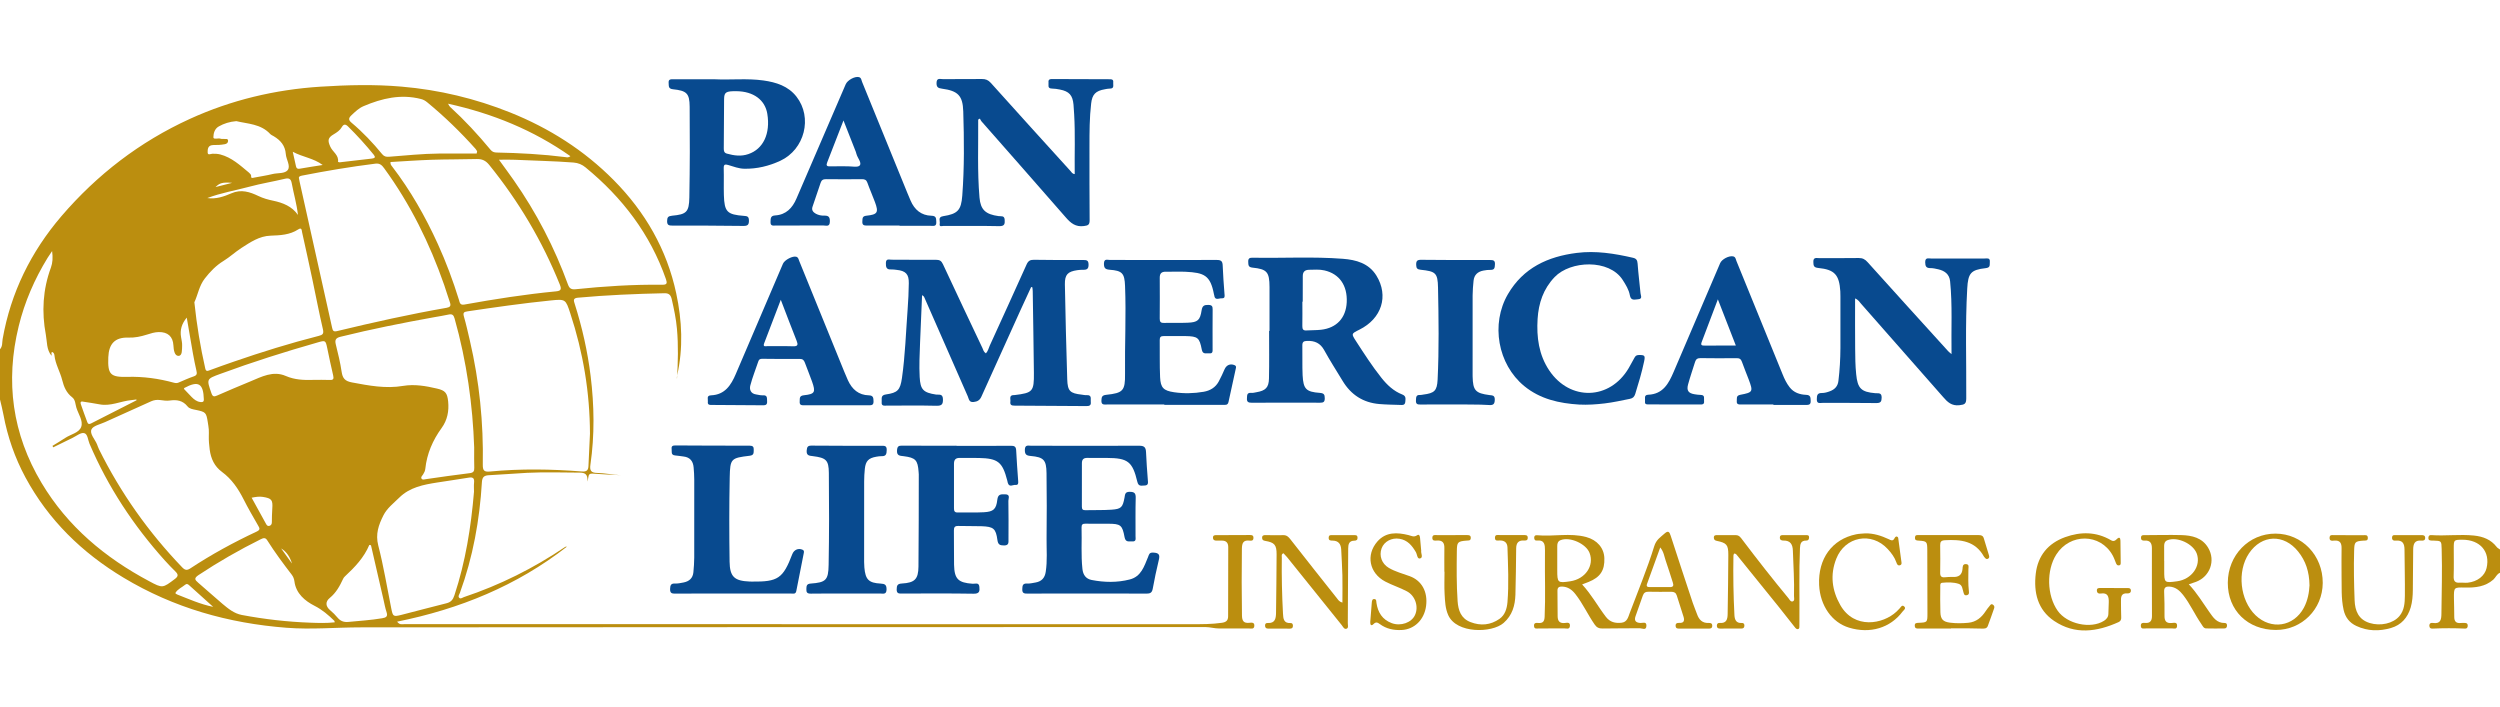 <?xml version="1.0" encoding="utf-8"?>
<!-- Generator: Adobe Illustrator 16.0.0, SVG Export Plug-In . SVG Version: 6.00 Build 0)  -->
<!DOCTYPE svg PUBLIC "-//W3C//DTD SVG 1.1//EN" "http://www.w3.org/Graphics/SVG/1.1/DTD/svg11.dtd">
<svg version="1.1" id="Layer_1" xmlns="http://www.w3.org/2000/svg" xmlns:xlink="http://www.w3.org/1999/xlink" x="0px" y="0px"
	 width="159.031px" height="45px" viewBox="22.109 0 159.031 45" enable-background="new 22.109 0 159.031 45" xml:space="preserve"
	>
<g id="mSLnyD_1_">
	<g>
		<path fill="#BB8E0F" d="M22.109,22.217c0.173-0.189,0.129-0.432,0.168-0.654c0.519-2.954,1.803-5.55,3.742-7.815
			c2.27-2.644,4.983-4.729,8.158-6.18c2.637-1.205,5.419-1.867,8.314-2.054c1.72-0.109,3.438-0.154,5.159-0.004
			c2.391,0.204,4.694,0.756,6.917,1.646c2.479,0.995,4.696,2.4,6.58,4.301c2.002,2.022,3.381,4.407,3.978,7.202
			c0.371,1.737,0.454,3.488,0.055,5.24c-0.017,0.067-0.017,0.142-0.007,0.213c0.065-1.068,0.094-2.133-0.002-3.198
			c-0.056-0.633-0.188-1.253-0.329-1.872c-0.059-0.265-0.172-0.396-0.468-0.389c-1.839,0.039-3.675,0.118-5.505,0.284
			c-0.328,0.029-0.265,0.192-0.201,0.393c0.474,1.497,0.819,3.019,1.011,4.58c0.232,1.884,0.261,3.769-0.013,5.65
			c-0.056,0.381,0.05,0.516,0.42,0.523c0.508,0.012,1.01,0.12,1.517,0.146c-0.601-0.032-1.202-0.058-1.802-0.102
			c-0.323-0.025-0.233,0.234-0.323,0.506c0.03-0.469-0.15-0.566-0.499-0.569c-1.115-0.006-2.227-0.041-3.339,0.013
			c-0.812,0.044-1.622,0.111-2.435,0.152c-0.292,0.015-0.421,0.114-0.441,0.436c-0.144,2.415-0.569,4.775-1.403,7.056
			c-0.039,0.101-0.14,0.226-0.028,0.318c0.088,0.072,0.19-0.025,0.286-0.057c2.294-0.766,4.438-1.838,6.439-3.191
			c0.028-0.019,0.066-0.025,0.111-0.015c-3.187,2.485-6.827,3.967-10.799,4.768c0.161,0.223,0.328,0.158,0.468,0.158
			c16.69,0.004,33.382,0.004,50.069,0.004c0.646,0,1.289,0.003,1.932-0.09c0.265-0.04,0.393-0.141,0.393-0.417
			c-0.001-1.463,0.003-2.927,0.008-4.39c0.002-0.293-0.139-0.427-0.426-0.421c-0.09,0.001-0.181-0.004-0.271,0.001
			c-0.143,0.007-0.274-0.013-0.274-0.191c0-0.17,0.134-0.156,0.252-0.157c0.699-0.002,1.397-0.005,2.096-0.008
			c0.124,0,0.232,0.012,0.226,0.186c-0.003,0.172-0.11,0.187-0.235,0.171c-0.402-0.052-0.495,0.141-0.5,0.516
			c-0.018,1.412-0.018,2.82,0.005,4.232c0.005,0.345,0.093,0.514,0.46,0.48c0.139-0.014,0.35-0.052,0.326,0.205
			c-0.021,0.216-0.196,0.155-0.333,0.155c-0.634,0-1.268-0.004-1.9,0c-0.297,0.003-0.58-0.09-0.882-0.09
			c-17.905,0.006-35.813,0-53.721,0.019c-1.577,0-3.153,0.149-4.733,0.025c-3.692-0.285-7.169-1.265-10.36-3.184
			c-2.638-1.584-4.773-3.658-6.244-6.382c-0.673-1.249-1.136-2.578-1.396-3.975c-0.06-0.333-0.148-0.66-0.225-0.992
			C22.109,24.339,22.109,23.279,22.109,22.217z M41.065,13.676l0.011,0.005l-0.014-0.009c-0.074-0.685-0.271-1.343-0.395-2.015
			c-0.051-0.279-0.169-0.351-0.447-0.282c-0.74,0.178-1.496,0.3-2.232,0.498c-0.897,0.242-1.819,0.393-2.692,0.726
			c0.549,0.083,1.061-0.097,1.54-0.305c0.623-0.269,1.175-0.082,1.706,0.172c0.311,0.149,0.616,0.234,0.945,0.302
			C40.104,12.898,40.684,13.124,41.065,13.676z M59.638,27.59c-0.007-2.622-0.433-5.174-1.253-7.662
			c-0.294-0.897-0.302-0.91-1.244-0.815c-1.775,0.179-3.54,0.432-5.305,0.695c-0.223,0.032-0.283,0.091-0.218,0.321
			c0.146,0.506,0.26,1.025,0.381,1.541c0.605,2.598,0.871,5.229,0.821,7.891c-0.006,0.389,0.104,0.466,0.457,0.434
			c1.95-0.187,3.902-0.155,5.851-0.003c0.304,0.023,0.403-0.08,0.414-0.348C59.574,28.958,59.606,28.274,59.638,27.59z
			 M41.127,11.345c0.019,0.103,0.027,0.154,0.039,0.205c0.692,3.104,1.384,6.207,2.072,9.31c0.041,0.181,0.09,0.255,0.31,0.202
			c2.312-0.557,4.631-1.075,6.974-1.483c0.225-0.041,0.283-0.127,0.208-0.343c-0.131-0.366-0.237-0.739-0.364-1.104
			c-0.924-2.652-2.156-5.146-3.814-7.421c-0.146-0.201-0.279-0.337-0.564-0.301c-1.564,0.196-3.119,0.456-4.665,0.76
			C41.185,11.196,41.1,11.241,41.127,11.345z M35.392,27.749c0-0.143,0.009-0.286-0.001-0.425c-0.013-0.156-0.04-0.31-0.063-0.462
			c-0.098-0.623-0.128-0.656-0.76-0.788c-0.192-0.039-0.407-0.068-0.528-0.221c-0.304-0.38-0.684-0.438-1.132-0.375
			c-0.2,0.031-0.412-0.005-0.617-0.031c-0.2-0.026-0.387,0-0.568,0.081c-0.978,0.441-1.957,0.88-2.934,1.324
			c-0.303,0.14-0.751,0.228-0.86,0.463c-0.126,0.277,0.213,0.621,0.348,0.938c0.045,0.107,0.077,0.218,0.128,0.322
			c1.378,2.779,3.148,5.28,5.296,7.517c0.176,0.183,0.306,0.205,0.523,0.06c1.34-0.883,2.747-1.651,4.201-2.331
			c0.26-0.12,0.207-0.215,0.1-0.397c-0.315-0.548-0.635-1.096-0.919-1.66c-0.343-0.677-0.756-1.289-1.379-1.747
			c-0.475-0.35-0.702-0.839-0.778-1.418C35.412,28.314,35.385,28.034,35.392,27.749z M25.424,15.971
			c-0.133,0.198-0.215,0.313-0.288,0.432c-0.831,1.355-1.457,2.795-1.836,4.341c-0.864,3.524-0.408,6.862,1.455,9.979
			c1.65,2.764,4.033,4.75,6.845,6.249c0.859,0.462,0.857,0.44,1.638-0.145c0.233-0.175,0.207-0.296,0.029-0.473
			c-0.231-0.227-0.454-0.459-0.671-0.699c-1.995-2.22-3.619-4.677-4.792-7.426c-0.103-0.241-0.114-0.63-0.346-0.678
			c-0.213-0.047-0.487,0.184-0.73,0.301c-0.412,0.198-0.822,0.402-1.232,0.604c-0.016-0.031-0.033-0.062-0.05-0.093
			c0.271-0.167,0.545-0.327,0.811-0.504c0.349-0.233,0.882-0.324,1.018-0.705c0.136-0.383-0.182-0.811-0.307-1.217
			c-0.072-0.227-0.057-0.503-0.272-0.668c-0.362-0.276-0.525-0.667-0.629-1.085c-0.133-0.539-0.439-1.023-0.496-1.587
			c-0.008-0.078-0.045-0.175-0.146-0.207c-0.105,0.062,0.005,0.166-0.044,0.234c-0.32-0.391-0.271-0.873-0.356-1.33
			c-0.274-1.457-0.191-2.878,0.323-4.275C25.457,16.717,25.479,16.396,25.424,15.971z M46.95,10.307
			c-0.016,0.146,0.046,0.211,0.102,0.282c1.17,1.525,2.114,3.186,2.909,4.932c0.526,1.155,0.967,2.34,1.342,3.551
			c0.052,0.166,0.059,0.352,0.343,0.302c1.934-0.348,3.875-0.653,5.83-0.84c0.308-0.029,0.37-0.122,0.246-0.429
			c-1.113-2.767-2.618-5.298-4.494-7.617c-0.221-0.273-0.451-0.38-0.789-0.372c-0.957,0.026-1.914,0.016-2.871,0.048
			C48.692,10.193,47.817,10.258,46.95,10.307z M34.473,19.227c0.154,1.468,0.383,2.844,0.692,4.208
			c0.044,0.194,0.128,0.176,0.275,0.12c0.507-0.188,1.019-0.371,1.532-0.547c1.782-0.616,3.583-1.175,5.411-1.641
			c0.24-0.062,0.336-0.124,0.269-0.416c-0.247-1.056-0.449-2.123-0.674-3.185c-0.211-0.998-0.431-1.995-0.652-2.99
			c-0.026-0.115-0.011-0.338-0.247-0.182c-0.536,0.35-1.15,0.376-1.755,0.397c-0.722,0.023-1.294,0.422-1.85,0.777
			c-0.389,0.249-0.743,0.583-1.151,0.833c-0.469,0.286-0.846,0.678-1.18,1.107C34.774,18.175,34.692,18.77,34.473,19.227z
			 M53.849,10.161c0.35,0.484,0.651,0.89,0.939,1.301c1.445,2.065,2.595,4.286,3.457,6.652c0.087,0.236,0.216,0.31,0.463,0.286
			c1.839-0.191,3.683-0.308,5.535-0.287c0.288,0.003,0.319-0.093,0.231-0.348c-1.003-2.878-2.778-5.195-5.114-7.114
			c-0.224-0.185-0.463-0.286-0.766-0.312c-1.238-0.097-2.48-0.113-3.719-0.175C54.559,10.147,54.24,10.161,53.849,10.161z
			 M52.273,28.464c-0.09-2.674-0.473-5.469-1.248-8.208c-0.064-0.227-0.157-0.296-0.38-0.247c-0.304,0.068-0.61,0.114-0.916,0.169
			c-1.997,0.361-3.987,0.755-5.958,1.244c-0.29,0.071-0.375,0.187-0.303,0.48c0.142,0.576,0.286,1.155,0.372,1.744
			c0.061,0.414,0.208,0.597,0.652,0.68c1.083,0.203,2.149,0.41,3.263,0.221c0.72-0.121,1.444,0.004,2.152,0.171
			c0.529,0.123,0.654,0.281,0.71,0.82c0.06,0.614-0.049,1.182-0.415,1.688c-0.565,0.777-0.937,1.633-1.039,2.596
			c-0.015,0.135-0.068,0.244-0.139,0.355c-0.054,0.083-0.166,0.172-0.098,0.272c0.064,0.097,0.189,0.043,0.29,0.029
			c0.923-0.13,1.843-0.27,2.766-0.379c0.239-0.029,0.303-0.118,0.296-0.341C52.264,29.383,52.273,29.007,52.273,28.464z
			 M52.261,31.283c0-0.194-0.016-0.39,0.004-0.58c0.03-0.281-0.066-0.367-0.347-0.318c-0.664,0.114-1.33,0.2-1.994,0.308
			c-0.881,0.141-1.745,0.297-2.427,0.972c-0.359,0.354-0.768,0.662-0.999,1.12c-0.302,0.601-0.515,1.186-0.327,1.913
			c0.339,1.313,0.557,2.657,0.824,3.99c0.106,0.533,0.123,0.557,0.661,0.422c0.953-0.238,1.9-0.502,2.854-0.735
			c0.29-0.071,0.416-0.233,0.506-0.508C51.724,35.725,52.073,33.523,52.261,31.283z M43.404,39.588
			c-0.018-0.069-0.017-0.086-0.024-0.093c-0.384-0.373-0.766-0.707-1.271-0.963c-0.587-0.3-1.174-0.771-1.271-1.553
			c-0.021-0.158-0.073-0.294-0.171-0.422c-0.542-0.707-1.076-1.421-1.551-2.176c-0.117-0.188-0.227-0.175-0.412-0.083
			c-1.369,0.68-2.688,1.437-3.961,2.28c-0.305,0.203-0.244,0.305-0.023,0.492c0.521,0.442,1.025,0.909,1.55,1.349
			c0.365,0.302,0.722,0.604,1.225,0.701c1.439,0.271,2.887,0.437,4.351,0.49C42.354,39.629,42.867,39.648,43.404,39.588z
			 M52.43,9.768c0.01-0.048,0.021-0.095,0.03-0.144c-0.034-0.051-0.062-0.111-0.102-0.155c-0.949-1.063-1.969-2.052-3.068-2.957
			c-0.121-0.101-0.248-0.176-0.404-0.214c-1.275-0.327-2.474-0.046-3.646,0.453c-0.307,0.13-0.534,0.355-0.77,0.576
			c-0.192,0.18-0.212,0.302,0.006,0.483c0.715,0.6,1.354,1.277,1.944,1.997c0.125,0.152,0.258,0.178,0.439,0.164
			c1.057-0.08,2.113-0.193,3.174-0.203C50.833,9.761,51.631,9.768,52.43,9.768z M33.989,20.204c-0.322,0.39-0.441,0.789-0.361,1.248
			c0.029,0.178,0.075,0.359,0.066,0.539c-0.012,0.243,0.025,0.646-0.233,0.648c-0.252,0.002-0.306-0.382-0.32-0.662
			c-0.028-0.57-0.36-0.864-0.936-0.853c-0.263,0.005-0.509,0.084-0.755,0.163c-0.383,0.12-0.758,0.203-1.173,0.189
			c-0.852-0.029-1.246,0.39-1.279,1.253c-0.041,1.085,0.125,1.275,1.221,1.244c1.005-0.027,1.984,0.106,2.951,0.372
			c0.104,0.028,0.196,0.036,0.3-0.009c0.32-0.137,0.638-0.283,0.968-0.395c0.205-0.07,0.208-0.179,0.168-0.352
			c-0.083-0.364-0.158-0.734-0.224-1.101C34.25,21.742,34.124,20.993,33.989,20.204z M41.911,24.167c0.49,0,0.826-0.015,1.162,0.003
			c0.24,0.014,0.282-0.065,0.23-0.287c-0.137-0.576-0.256-1.157-0.378-1.739c-0.105-0.497-0.112-0.504-0.609-0.361
			c-2.085,0.595-4.153,1.249-6.188,1.999c-0.893,0.327-0.886,0.323-0.569,1.233c0.074,0.215,0.16,0.237,0.36,0.146
			c0.697-0.308,1.399-0.601,2.103-0.893c0.727-0.302,1.459-0.702,2.263-0.353C40.868,24.17,41.458,24.177,41.911,24.167z
			 M37.143,7.706c-0.432,0.036-0.784,0.149-1.116,0.336c-0.275,0.155-0.339,0.453-0.344,0.689c-0.004,0.169,0.31,0.033,0.471,0.095
			c0.069,0.028,0.155,0,0.231,0.014c0.088,0.015,0.232-0.045,0.232,0.123c0.001,0.117-0.087,0.185-0.197,0.208
			c-0.125,0.023-0.253,0.04-0.38,0.048c-0.155,0.012-0.313-0.007-0.464,0.019c-0.255,0.046-0.261,0.289-0.258,0.458
			c0.004,0.205,0.195,0.087,0.306,0.084c0.168-0.004,0.327,0.003,0.496,0.045c0.729,0.192,1.26,0.689,1.815,1.147
			c0.066,0.054,0.153,0.143,0.149,0.211c-0.011,0.188,0.083,0.136,0.186,0.117c0.394-0.077,0.792-0.133,1.179-0.229
			c0.335-0.082,0.803-0.008,0.975-0.272s-0.112-0.658-0.135-1.001c-0.039-0.532-0.333-0.873-0.767-1.131
			c-0.078-0.046-0.167-0.082-0.227-0.145C38.697,7.874,37.861,7.882,37.143,7.706z M45.708,34.686
			c-0.036-0.011-0.069-0.017-0.105-0.024c-0.34,0.812-0.928,1.423-1.554,2.005c-0.047,0.042-0.087,0.098-0.114,0.155
			c-0.211,0.454-0.443,0.883-0.85,1.216c-0.285,0.232-0.277,0.527,0.032,0.785c0.169,0.141,0.325,0.299,0.465,0.467
			c0.182,0.217,0.395,0.299,0.68,0.273c0.72-0.069,1.441-0.114,2.156-0.234c0.254-0.042,0.376-0.111,0.279-0.397
			c-0.086-0.255-0.132-0.525-0.193-0.788C46.239,36.99,45.973,35.835,45.708,34.686z M50.609,6.596
			c0.073,0.117,0.091,0.169,0.128,0.201c0.926,0.845,1.776,1.763,2.575,2.729c0.113,0.138,0.23,0.173,0.396,0.177
			c1.46,0.029,2.917,0.107,4.365,0.291c0.09,0.012,0.194,0.05,0.318-0.061C56.035,8.279,53.457,7.225,50.609,6.596z M43.708,10.326
			c0.714-0.083,1.393-0.165,2.07-0.24C45.974,10.063,46,9.985,45.88,9.839c-0.512-0.629-1.056-1.229-1.637-1.8
			c-0.159-0.154-0.277-0.15-0.391,0.048c-0.119,0.208-0.31,0.334-0.513,0.455c-0.383,0.224-0.396,0.396-0.215,0.795
			c0.147,0.328,0.551,0.526,0.487,0.959C43.61,10.304,43.697,10.323,43.708,10.326z M30.794,25.463
			c-0.003-0.018-0.008-0.036-0.012-0.054c-0.102,0.015-0.203,0.035-0.306,0.042c-0.689,0.061-1.339,0.416-2.058,0.266
			c-0.315-0.065-0.637-0.102-0.955-0.156c-0.141-0.026-0.284-0.057-0.208,0.165c0.129,0.379,0.269,0.756,0.407,1.13
			c0.044,0.123,0.115,0.144,0.237,0.081C28.863,26.441,29.83,25.954,30.794,25.463z M38.116,31.66
			c0.314,0.571,0.615,1.122,0.918,1.669c0.044,0.079,0.101,0.157,0.212,0.123c0.114-0.035,0.156-0.116,0.157-0.234
			c0.003-0.28,0.005-0.565,0.026-0.849c0.042-0.571-0.034-0.67-0.608-0.761C38.604,31.576,38.392,31.604,38.116,31.66z
			 M35.67,38.604c-0.538-0.483-1.039-0.932-1.536-1.382c-0.075-0.066-0.148-0.104-0.239-0.031c-0.208,0.173-0.474,0.275-0.62,0.513
			c-0.032,0.051,0.064,0.099,0.122,0.12C34.127,38.108,34.843,38.435,35.67,38.604z M42.636,10.495
			c-0.586-0.438-1.255-0.493-1.904-0.841c0.084,0.383,0.141,0.659,0.207,0.931c0.027,0.114,0.088,0.173,0.226,0.148
			C41.631,10.651,42.102,10.579,42.636,10.495z M33.809,24.739c0.157,0.165,0.321,0.341,0.49,0.514
			c0.154,0.154,0.323,0.295,0.554,0.321c0.12,0.013,0.228,0.013,0.223-0.17c-0.029-1.019-0.351-1.207-1.244-0.723
			C33.823,24.688,33.821,24.705,33.809,24.739z M39.992,34.886c0.225,0.315,0.45,0.63,0.678,0.945c0.001,0.004,0.01,0,0.008,0
			C40.557,35.448,40.36,35.11,39.992,34.886z M36.878,11.631c-0.611-0.048-0.794,0.006-1.059,0.269
			C36.141,11.817,36.46,11.737,36.878,11.631z"/>
		<path fill="#BB8E0F" d="M181.14,36.435c-0.208,0.081-0.273,0.3-0.425,0.436c-0.517,0.453-1.146,0.518-1.782,0.505
			c-0.727-0.014-0.729-0.032-0.723,0.687c0.003,0.389,0.024,0.774,0.02,1.162c-0.005,0.297,0.112,0.437,0.416,0.405
			c0.091-0.011,0.182-0.005,0.273-0.003c0.13,0.003,0.179,0.076,0.168,0.202c-0.013,0.105-0.063,0.164-0.174,0.157
			c-0.688-0.031-1.373-0.031-2.058,0c-0.121,0.005-0.201-0.031-0.209-0.169c-0.007-0.158,0.092-0.212,0.223-0.19
			c0.491,0.073,0.542-0.204,0.545-0.6c0.015-1.37,0.056-2.74,0.015-4.111c-0.015-0.505-0.011-0.512-0.523-0.528
			c-0.078-0.003-0.157,0.007-0.229-0.015c-0.092-0.023-0.098-0.111-0.089-0.191c0.009-0.114,0.079-0.148,0.184-0.143
			c0.903,0.064,1.81-0.064,2.713,0.028c0.57,0.06,1.081,0.25,1.446,0.729c0.049,0.065,0.139,0.106,0.21,0.16
			C181.14,35.449,181.14,35.942,181.14,36.435z M178.747,34.333c-0.538,0.003-0.547,0.009-0.549,0.528
			c0,0.596,0.014,1.191-0.006,1.786c-0.011,0.295,0.07,0.444,0.386,0.419c0.166-0.014,0.339,0.018,0.504,0.001
			c0.62-0.064,1.088-0.432,1.205-0.932C180.529,35.094,179.878,34.332,178.747,34.333z"/>
		<path fill="#084A8F" d="M87.703,18.258c-0.235,0.508-0.473,1.018-0.703,1.527c-0.822,1.814-1.644,3.63-2.461,5.443
			c-0.101,0.228-0.253,0.319-0.498,0.345c-0.292,0.032-0.299-0.197-0.368-0.358c-0.924-2.094-1.841-4.189-2.761-6.286
			c-0.022-0.055-0.055-0.107-0.148-0.15c-0.043,1.013-0.091,2.022-0.128,3.034c-0.026,0.722-0.065,1.449-0.024,2.172
			c0.042,0.801,0.229,0.99,1.04,1.114c0.169,0.026,0.429-0.074,0.439,0.281c0.013,0.332-0.064,0.44-0.421,0.432
			c-1.047-0.027-2.096-0.009-3.146-0.01c-0.162,0-0.358,0.049-0.329-0.233c0.021-0.199-0.087-0.428,0.271-0.478
			c0.746-0.106,0.907-0.277,1.018-1.041c0.207-1.448,0.252-2.912,0.361-4.369c0.041-0.555,0.069-1.11,0.075-1.665
			c0.011-0.578-0.198-0.79-0.776-0.849c-0.116-0.012-0.233-0.034-0.348-0.027c-0.313,0.019-0.338-0.16-0.334-0.412
			c0.005-0.295,0.207-0.208,0.352-0.208c0.946,0,1.892,0.013,2.836,0.007c0.224-0.001,0.339,0.061,0.439,0.274
			c0.828,1.782,1.672,3.56,2.513,5.335c0.051,0.114,0.075,0.248,0.223,0.343c0.133-0.142,0.172-0.33,0.247-0.499
			c0.782-1.721,1.571-3.435,2.342-5.159c0.103-0.227,0.226-0.299,0.465-0.295c1.047,0.017,2.096,0.018,3.144,0.014
			c0.211-0.001,0.328,0.02,0.331,0.286c0.007,0.271-0.101,0.341-0.334,0.336c-0.13-0.003-0.26,0.007-0.386,0.025
			c-0.605,0.089-0.795,0.283-0.786,0.897c0.04,2.019,0.085,4.035,0.15,6.051c0.024,0.749,0.181,0.886,0.925,0.97
			c0.104,0.012,0.208,0.04,0.309,0.031c0.354-0.018,0.24,0.242,0.263,0.425c0.032,0.241-0.101,0.275-0.299,0.271
			c-1.514-0.013-3.028-0.021-4.543-0.028c-0.19,0-0.304-0.035-0.272-0.254c0.023-0.168-0.108-0.42,0.23-0.418
			c0.014,0,0.023,0.001,0.037,0c1.157-0.141,1.24-0.225,1.229-1.406c-0.017-1.733-0.049-3.467-0.074-5.202
			c-0.001-0.082-0.015-0.165-0.024-0.248C87.752,18.27,87.727,18.262,87.703,18.258z"/>
		<path fill="#084A8F" d="M102.866,21.052c0-0.932,0.003-1.864,0-2.795c-0.005-0.955-0.159-1.139-1.089-1.233
			c-0.274-0.029-0.254-0.179-0.265-0.367c-0.009-0.212,0.077-0.267,0.273-0.264c1.915,0.038,3.831-0.079,5.745,0.069
			c0.842,0.065,1.649,0.283,2.135,1.069c0.798,1.296,0.337,2.735-1.08,3.439c-0.524,0.259-0.524,0.259-0.209,0.743
			c0.513,0.792,1.022,1.585,1.612,2.325c0.359,0.451,0.775,0.843,1.317,1.054c0.26,0.103,0.212,0.268,0.199,0.463
			c-0.021,0.24-0.189,0.207-0.339,0.203c-0.439-0.015-0.879-0.019-1.317-0.057c-1.026-0.088-1.8-0.588-2.331-1.47
			c-0.394-0.653-0.809-1.293-1.176-1.962c-0.248-0.448-0.603-0.601-1.087-0.583c-0.208,0.009-0.303,0.056-0.3,0.285
			c0.014,0.632-0.013,1.268,0.017,1.902c0.047,0.877,0.221,1.055,1.096,1.119c0.263,0.02,0.314,0.108,0.313,0.348
			c0,0.232-0.088,0.279-0.298,0.277c-1.45-0.007-2.9-0.004-4.348,0.002c-0.207,0-0.321-0.044-0.304-0.277
			c0.014-0.182-0.02-0.374,0.269-0.349c0.111,0.011,0.23-0.024,0.343-0.044c0.571-0.098,0.778-0.297,0.789-0.868
			c0.023-1.009,0.008-2.019,0.008-3.028C102.849,21.052,102.856,21.052,102.866,21.052z M104.979,19.191c-0.007,0-0.013,0-0.023,0
			c0,0.518,0.008,1.036-0.002,1.552c-0.003,0.196,0.052,0.292,0.262,0.277c0.31-0.021,0.621-0.008,0.93-0.044
			c0.993-0.112,1.583-0.756,1.632-1.75c0.049-1.067-0.467-1.809-1.42-2.025c-0.318-0.075-0.644-0.043-0.965-0.04
			c-0.272,0.002-0.411,0.125-0.411,0.4C104.979,18.103,104.979,18.648,104.979,19.191z"/>
		<path fill="#084A8F" d="M146.25,22.527c-0.026-1.611,0.062-3.121-0.09-4.631c-0.046-0.458-0.345-0.671-0.757-0.766
			c-0.161-0.036-0.332-0.077-0.496-0.075c-0.271,0.002-0.328-0.117-0.332-0.373c-0.001-0.322,0.208-0.235,0.367-0.238
			c1.14-0.002,2.277,0,3.417,0c0.155,0.003,0.355-0.064,0.327,0.228c-0.017,0.185,0.051,0.352-0.266,0.386
			c-0.95,0.108-1.116,0.322-1.171,1.297c-0.133,2.328-0.048,4.658-0.062,6.987c-0.003,0.352-0.105,0.396-0.431,0.434
			c-0.494,0.057-0.76-0.195-1.035-0.515c-1.74-1.981-3.481-3.962-5.227-5.941c-0.098-0.112-0.173-0.253-0.378-0.336
			c0,1.084-0.008,2.14,0.004,3.194c0.004,0.544,0.009,1.087,0.065,1.629c0.089,0.898,0.312,1.13,1.224,1.206
			c0.176,0.015,0.399-0.055,0.396,0.273c-0.003,0.26-0.059,0.356-0.344,0.354c-1.138-0.018-2.278-0.007-3.418-0.011
			c-0.167,0-0.371,0.077-0.363-0.238c0.006-0.236,0.021-0.392,0.32-0.391c0.176,0.003,0.357-0.052,0.522-0.115
			c0.296-0.113,0.491-0.31,0.532-0.65c0.085-0.695,0.124-1.391,0.128-2.091c0.006-1.099,0-2.2,0-3.3c0-0.104,0-0.208-0.007-0.311
			c-0.066-1.049-0.36-1.384-1.401-1.487c-0.297-0.028-0.309-0.151-0.314-0.384c-0.01-0.313,0.198-0.242,0.366-0.242
			c0.839-0.003,1.681,0.007,2.523-0.007c0.245-0.003,0.4,0.082,0.561,0.263c1.702,1.894,3.414,3.778,5.126,5.664
			C146.079,22.386,146.127,22.422,146.25,22.527z"/>
		<path fill="#084A8F" d="M84.334,7.605c0.013,1.655-0.059,3.309,0.083,4.961c0.068,0.779,0.383,1.069,1.221,1.182
			c0.149,0.02,0.362-0.048,0.38,0.221c0.016,0.256,0.013,0.426-0.351,0.417c-1.178-0.027-2.357-0.008-3.536-0.015
			c-0.094,0-0.292,0.091-0.243-0.148c0.034-0.17-0.142-0.416,0.221-0.472c0.923-0.144,1.144-0.379,1.213-1.309
			c0.134-1.781,0.117-3.569,0.062-5.353c-0.03-1.008-0.338-1.311-1.353-1.448c-0.241-0.032-0.353-0.088-0.347-0.366
			c0.007-0.345,0.232-0.238,0.399-0.242c0.828-0.007,1.655,0.005,2.484-0.007c0.24-0.003,0.399,0.061,0.568,0.245
			c1.683,1.878,3.379,3.744,5.073,5.611c0.065,0.072,0.107,0.179,0.266,0.192c-0.017-1.27,0.039-2.532-0.035-3.793
			c-0.013-0.207-0.023-0.414-0.042-0.623c-0.054-0.601-0.273-0.847-0.869-0.963c-0.164-0.032-0.333-0.06-0.5-0.061
			c-0.314-0.004-0.2-0.232-0.221-0.39c-0.027-0.214,0.113-0.216,0.268-0.216c1.192,0.007,2.382,0.011,3.574,0.012
			c0.151,0,0.302-0.01,0.274,0.208c-0.019,0.155,0.093,0.393-0.222,0.388c-0.103,0-0.208,0.023-0.309,0.042
			c-0.588,0.101-0.809,0.325-0.874,0.913c-0.104,0.902-0.106,1.808-0.106,2.713c0.003,1.568-0.007,3.133,0.01,4.701
			c0,0.292-0.088,0.341-0.367,0.375c-0.523,0.067-0.83-0.183-1.143-0.543c-1.784-2.048-3.582-4.084-5.375-6.125
			c-0.043-0.047-0.062-0.112-0.094-0.169C84.408,7.562,84.369,7.583,84.334,7.605z"/>
		<path fill="#084A8F" d="M67.538,5.042c1.065,0.052,2.104-0.069,3.136,0.077c0.808,0.115,1.575,0.352,2.103,1.032
			c1.033,1.328,0.519,3.354-1.031,4.077c-0.724,0.335-1.484,0.52-2.291,0.506c-0.361-0.007-0.68-0.138-1.013-0.235
			c-0.201-0.059-0.303-0.056-0.295,0.204c0.017,0.571-0.007,1.14,0.01,1.711c0.033,1.065,0.204,1.237,1.281,1.319
			c0.187,0.015,0.304,0.025,0.312,0.272c0.008,0.291-0.071,0.372-0.366,0.367c-1.501-0.021-3.002-0.022-4.502-0.022
			c-0.209,0-0.339-0.017-0.336-0.284c0.003-0.244,0.062-0.319,0.319-0.345c0.909-0.082,1.078-0.231,1.095-1.156
			c0.035-1.928,0.038-3.857,0.02-5.784c-0.007-0.844-0.192-1.013-1.063-1.103c-0.304-0.031-0.258-0.208-0.274-0.399
			c-0.02-0.236,0.116-0.239,0.289-0.237C65.81,5.044,66.69,5.042,67.538,5.042z M68.961,5.801c-0.672-0.007-0.785,0.06-0.791,0.506
			c-0.011,1.047-0.011,2.092-0.02,3.139c0,0.156,0.021,0.276,0.195,0.325c0.453,0.127,0.904,0.192,1.366,0.032
			c0.95-0.321,1.414-1.298,1.209-2.56C70.777,6.356,70.041,5.813,68.961,5.801z"/>
		<path fill="#084A8F" d="M91.236,37.757c-1.256,0-2.511-0.006-3.765,0.004c-0.214,0.002-0.342-0.021-0.332-0.284
			c0.007-0.228,0.027-0.373,0.31-0.357c0.177,0.011,0.359-0.036,0.538-0.066c0.376-0.066,0.584-0.288,0.642-0.671
			c0.112-0.709,0.048-1.421,0.055-2.133c0.017-1.383,0.014-2.769-0.003-4.151c-0.012-0.846-0.177-1.019-1.016-1.094
			c-0.287-0.024-0.367-0.115-0.363-0.396c0.005-0.337,0.224-0.254,0.399-0.254c2.29,0,4.58,0.011,6.872,0
			c0.321-0.003,0.426,0.099,0.438,0.412c0.02,0.587,0.073,1.176,0.114,1.764c0.011,0.164,0.057,0.351-0.212,0.354
			c-0.197,0-0.38,0.083-0.456-0.239c-0.306-1.288-0.607-1.509-1.93-1.515c-0.414-0.003-0.83,0.005-1.242-0.003
			c-0.244-0.004-0.356,0.092-0.354,0.344c0.003,0.918,0.003,1.837-0.002,2.756c0,0.157,0.048,0.233,0.22,0.227
			c0.555-0.016,1.114,0.007,1.668-0.032c0.621-0.044,0.709-0.151,0.825-0.766c0.036-0.188,0.022-0.372,0.323-0.371
			c0.301,0.002,0.397,0.079,0.389,0.388c-0.023,0.815-0.007,1.631-0.011,2.446c0,0.143,0.057,0.338-0.204,0.321
			c-0.201-0.014-0.428,0.082-0.493-0.266c-0.144-0.785-0.253-0.856-1.051-0.859c-0.479-0.002-0.958,0.006-1.438-0.003
			c-0.181-0.004-0.253,0.056-0.247,0.242c0.026,0.879-0.042,1.759,0.055,2.639c0.039,0.373,0.221,0.628,0.584,0.7
			c0.808,0.157,1.621,0.174,2.422-0.031c0.734-0.184,0.922-0.84,1.171-1.436c0.061-0.146,0.066-0.287,0.325-0.275
			c0.389,0.016,0.435,0.155,0.352,0.49c-0.147,0.602-0.271,1.21-0.384,1.82c-0.046,0.241-0.163,0.303-0.397,0.3
			C93.77,37.753,92.504,37.757,91.236,37.757z"/>
		<path fill="#084A8F" d="M96.175,25.731c-1.218,0-2.435,0-3.65,0c-0.18,0-0.366,0.044-0.352-0.257
			c0.01-0.225,0.039-0.33,0.309-0.359c1.072-0.113,1.206-0.262,1.193-1.333c-0.022-1.864,0.076-3.727,0.001-5.591
			c-0.03-0.81-0.18-0.973-0.981-1.032c-0.289-0.023-0.364-0.117-0.361-0.399c0.007-0.325,0.225-0.224,0.376-0.224
			c2.265-0.002,4.529,0.01,6.795,0c0.292-0.002,0.375,0.087,0.383,0.367c0.02,0.595,0.071,1.187,0.113,1.781
			c0.012,0.146,0.049,0.306-0.174,0.292c-0.176-0.012-0.438,0.167-0.478-0.191c-0.001-0.025-0.014-0.051-0.019-0.075
			c-0.228-1.195-0.618-1.365-1.805-1.422c-0.413-0.021-0.829,0.008-1.241-0.003c-0.281-0.008-0.403,0.099-0.401,0.383
			c0.006,0.866,0.006,1.735-0.001,2.601c-0.001,0.195,0.052,0.277,0.261,0.272c0.505-0.014,1.011,0.012,1.515-0.012
			c0.639-0.025,0.792-0.152,0.889-0.792c0.046-0.286,0.162-0.347,0.429-0.341c0.23,0.007,0.276,0.088,0.272,0.296
			c-0.009,0.829-0.003,1.658-0.003,2.486c0,0.159,0.026,0.329-0.22,0.298c-0.182-0.022-0.403,0.096-0.468-0.238
			c-0.146-0.763-0.259-0.843-1.026-0.859c-0.466-0.01-0.931,0.004-1.399,0c-0.18-0.003-0.252,0.062-0.25,0.246
			c0.01,0.789-0.012,1.583,0.023,2.368c0.029,0.675,0.222,0.859,0.882,0.957c0.634,0.094,1.266,0.08,1.894-0.029
			c0.415-0.073,0.753-0.277,0.957-0.658c0.135-0.25,0.254-0.507,0.367-0.769c0.12-0.274,0.361-0.377,0.632-0.268
			c0.121,0.047,0.106,0.129,0.085,0.217c-0.156,0.707-0.315,1.413-0.464,2.123c-0.046,0.226-0.208,0.188-0.359,0.188
			c-1.242,0.002-2.484,0.002-3.725,0.002C96.175,25.749,96.175,25.738,96.175,25.731z"/>
		<path fill="#084A8F" d="M82.95,28.363c1.154,0,2.306,0.004,3.457-0.006c0.219-0.002,0.33,0.04,0.343,0.287
			c0.03,0.646,0.082,1.289,0.127,1.937c0.01,0.136,0.026,0.283-0.17,0.266c-0.168-0.017-0.397,0.175-0.489-0.13
			c-0.015-0.049-0.022-0.102-0.036-0.153c-0.304-1.176-0.588-1.405-1.808-1.431c-0.4-0.009-0.802,0.006-1.204-0.003
			c-0.264-0.006-0.376,0.107-0.376,0.37c0.004,0.944,0.003,1.89,0,2.835c0,0.165,0.032,0.269,0.234,0.266
			c0.556-0.012,1.117,0.016,1.668-0.016c0.603-0.033,0.786-0.187,0.854-0.793c0.042-0.365,0.227-0.352,0.49-0.348
			c0.361,0.001,0.212,0.264,0.214,0.414c0.016,0.815,0.009,1.633,0.007,2.447c-0.002,0.188,0.039,0.394-0.277,0.392
			c-0.257-0.001-0.384-0.038-0.427-0.342c-0.097-0.735-0.25-0.854-1.009-0.881c-0.491-0.017-0.983-0.001-1.476-0.017
			c-0.222-0.006-0.286,0.075-0.283,0.292c0.013,0.725-0.005,1.45,0.01,2.173c0.02,0.915,0.265,1.147,1.188,1.212
			c0.148,0.011,0.393-0.109,0.422,0.192c0.029,0.276,0.01,0.448-0.367,0.441c-1.515-0.025-3.029-0.014-4.545-0.011
			c-0.189,0-0.353,0.022-0.348-0.266c0.003-0.254,0.053-0.358,0.338-0.373c0.807-0.047,1.04-0.272,1.048-1.076
			c0.02-1.954,0.016-3.91,0.02-5.864c0-0.053-0.007-0.104-0.011-0.156c-0.054-0.756-0.192-0.904-0.947-1.002
			c-0.23-0.029-0.456-0.014-0.426-0.38c0.02-0.251,0.102-0.293,0.324-0.292c1.155,0.01,2.305,0.004,3.457,0.004
			C82.95,28.355,82.95,28.358,82.95,28.363z"/>
		<path fill="#084A8F" d="M79.33,14.345c-0.687,0-1.372-0.002-2.059,0.003c-0.192,0.002-0.324-0.016-0.306-0.266
			c0.014-0.188-0.015-0.333,0.263-0.361c0.708-0.073,0.783-0.207,0.539-0.866c-0.15-0.413-0.335-0.815-0.48-1.229
			c-0.064-0.183-0.166-0.229-0.343-0.228c-0.763,0.007-1.527,0.009-2.292-0.001c-0.185-0.001-0.285,0.058-0.342,0.234
			c-0.168,0.511-0.348,1.02-0.518,1.529c-0.07,0.214,0.048,0.343,0.22,0.439c0.163,0.087,0.347,0.123,0.524,0.117
			c0.291-0.01,0.371,0.1,0.362,0.387c-0.007,0.346-0.237,0.24-0.404,0.24c-1.01,0.006-2.02,0.003-3.03,0.003
			c-0.159,0-0.353,0.056-0.34-0.228c0.009-0.217-0.009-0.398,0.302-0.415c0.686-0.043,1.09-0.471,1.346-1.068
			c1.044-2.425,2.088-4.848,3.133-7.271c0.115-0.269,0.584-0.524,0.843-0.459c0.154,0.039,0.155,0.195,0.202,0.308
			c0.963,2.359,1.923,4.72,2.886,7.079c0.061,0.157,0.129,0.311,0.196,0.465c0.251,0.585,0.68,0.951,1.329,0.966
			c0.318,0.008,0.294,0.176,0.308,0.395c0.017,0.309-0.185,0.247-0.358,0.247c-0.66,0-1.319,0-1.979,0
			C79.33,14.358,79.33,14.351,79.33,14.345z M75.765,7.662c-0.365,0.941-0.698,1.805-1.036,2.667
			c-0.07,0.179-0.044,0.259,0.167,0.253c0.375-0.01,0.749,0,1.122-0.003c0.269-0.003,0.66,0.086,0.778-0.051
			c0.15-0.176-0.138-0.474-0.204-0.728c-0.013-0.05-0.025-0.101-0.045-0.149C76.296,9.01,76.045,8.369,75.765,7.662z"/>
		<path fill="#084A8F" d="M75.333,25.779c-0.686,0-1.372-0.001-2.057,0.002c-0.168,0-0.314,0.004-0.297-0.233
			c0.015-0.188-0.046-0.371,0.264-0.404c0.707-0.077,0.763-0.188,0.521-0.876c-0.142-0.401-0.308-0.796-0.454-1.196
			c-0.06-0.162-0.14-0.244-0.334-0.241c-0.79,0.01-1.579,0.001-2.367-0.007c-0.133-0.001-0.216,0.022-0.261,0.163
			c-0.169,0.512-0.375,1.011-0.51,1.533c-0.067,0.258,0.025,0.523,0.368,0.571c0.142,0.02,0.284,0.066,0.421,0.056
			c0.316-0.023,0.265,0.182,0.279,0.377c0.019,0.252-0.121,0.261-0.31,0.257c-1.061-0.01-2.122-0.016-3.181-0.021
			c-0.147-0.001-0.309,0.014-0.277-0.208c0.021-0.153-0.109-0.392,0.204-0.404c0.881-0.036,1.271-0.648,1.572-1.354
			c1.004-2.337,2.001-4.678,3.002-7.019c0.104-0.243,0.626-0.514,0.853-0.44c0.13,0.044,0.144,0.178,0.186,0.28
			c0.957,2.346,1.909,4.692,2.863,7.039c0.073,0.18,0.147,0.357,0.229,0.536c0.262,0.573,0.677,0.944,1.336,0.959
			c0.283,0.008,0.286,0.166,0.293,0.38c0.009,0.261-0.142,0.252-0.322,0.252C76.678,25.776,76.006,25.778,75.333,25.779z
			 M71.777,19.07c-0.369,0.965-0.712,1.866-1.058,2.767c-0.097,0.253,0.104,0.182,0.205,0.182c0.542,0.008,1.085-0.01,1.627,0.009
			c0.32,0.012,0.333-0.102,0.231-0.356C72.449,20.833,72.129,19.987,71.777,19.07z"/>
		<path fill="#084A8F" d="M134.922,25.73c-0.685,0-1.373-0.004-2.061,0c-0.15,0.001-0.291,0.001-0.271-0.217
			c0.017-0.167-0.059-0.343,0.224-0.399c0.809-0.153,0.824-0.2,0.534-0.975c-0.14-0.377-0.3-0.744-0.431-1.124
			c-0.062-0.18-0.162-0.234-0.341-0.231c-0.764,0.008-1.529,0.01-2.293-0.003c-0.187-0.003-0.291,0.064-0.344,0.234
			c-0.15,0.48-0.315,0.953-0.448,1.441c-0.105,0.388,0.021,0.559,0.409,0.623c0.129,0.02,0.257,0.041,0.388,0.042
			c0.305,0.004,0.2,0.23,0.22,0.391c0.027,0.211-0.099,0.221-0.258,0.219c-1.075-0.007-2.149-0.005-3.222-0.005
			c-0.143-0.002-0.304,0.031-0.275-0.201c0.021-0.164-0.089-0.404,0.201-0.415c0.95-0.037,1.308-0.725,1.621-1.455
			c0.988-2.304,1.971-4.611,2.957-6.914c0.107-0.253,0.56-0.485,0.819-0.434c0.165,0.032,0.172,0.183,0.216,0.293
			c0.984,2.404,1.963,4.809,2.94,7.217c0.116,0.288,0.25,0.568,0.443,0.815c0.266,0.346,0.646,0.469,1.056,0.485
			c0.289,0.012,0.275,0.179,0.285,0.384c0.013,0.254-0.134,0.26-0.318,0.259c-0.686-0.005-1.37-0.002-2.056-0.002
			C134.922,25.749,134.922,25.738,134.922,25.73z M132.53,21.981c-0.384-0.983-0.744-1.915-1.143-2.941
			c-0.369,0.973-0.692,1.845-1.027,2.712c-0.087,0.222,0.017,0.231,0.186,0.231C131.182,21.978,131.814,21.981,132.53,21.981z"/>
		<path fill="#084A8F" d="M122.567,25.736c-1.272-0.079-2.48-0.344-3.499-1.179c-1.684-1.384-2.139-3.948-1.037-5.844
			c0.979-1.678,2.54-2.394,4.382-2.625c1.21-0.153,2.396,0.039,3.571,0.309c0.216,0.049,0.28,0.152,0.297,0.37
			c0.045,0.633,0.126,1.261,0.186,1.893c0.014,0.146,0.145,0.357-0.154,0.377c-0.213,0.012-0.458,0.116-0.525-0.252
			c-0.062-0.357-0.26-0.67-0.455-0.977c-0.863-1.343-3.322-1.232-4.326-0.187c-0.724,0.753-1.025,1.662-1.088,2.668
			c-0.07,1.157,0.073,2.275,0.737,3.27c1.321,1.971,3.862,1.898,5.061-0.146c0.123-0.212,0.24-0.427,0.357-0.643
			c0.058-0.106,0.113-0.179,0.26-0.185c0.401-0.009,0.443,0.026,0.359,0.419c-0.148,0.694-0.35,1.376-0.562,2.055
			c-0.058,0.18-0.146,0.275-0.338,0.312c-0.532,0.106-1.062,0.227-1.604,0.291C123.651,25.726,123.113,25.763,122.567,25.736z"/>
		<path fill="#084A8F" d="M68.744,37.757c-1.217,0-2.432-0.004-3.649,0.004c-0.214,0.002-0.371,0.002-0.36-0.298
			c0.009-0.24,0.056-0.356,0.323-0.344c0.178,0.011,0.359-0.036,0.537-0.067c0.355-0.07,0.586-0.271,0.622-0.646
			c0.028-0.31,0.053-0.618,0.054-0.93c0.004-1.654,0.004-3.311,0.001-4.967c-0.001-0.256-0.017-0.515-0.039-0.771
			c-0.032-0.394-0.223-0.65-0.639-0.698c-0.179-0.021-0.358-0.053-0.539-0.068c-0.288-0.026-0.199-0.247-0.221-0.412
			c-0.028-0.208,0.098-0.224,0.26-0.224c1.567,0.008,3.131,0.017,4.695,0.014c0.205,0,0.277,0.068,0.267,0.269
			c-0.01,0.183,0.026,0.336-0.254,0.372c-1.193,0.144-1.249,0.174-1.274,1.382c-0.037,1.786-0.033,3.57-0.008,5.356
			c0.014,0.967,0.311,1.225,1.274,1.264c0.052,0.003,0.104,0.003,0.155,0.003c1.652,0.018,1.97-0.199,2.558-1.741
			c0.109-0.286,0.39-0.405,0.654-0.285c0.121,0.055,0.089,0.149,0.075,0.231c-0.155,0.798-0.32,1.596-0.473,2.398
			c-0.042,0.216-0.205,0.156-0.333,0.158c-0.622,0.005-1.243,0.001-1.864,0.001C69.959,37.757,69.352,37.757,68.744,37.757z"/>
		<path fill="#084A8F" d="M75.94,37.757c-0.752,0-1.501-0.007-2.252,0.006c-0.224,0.003-0.295-0.073-0.284-0.292
			c0.008-0.196,0.008-0.329,0.277-0.349c0.958-0.07,1.124-0.211,1.139-1.185c0.036-1.952,0.034-3.907,0.014-5.86
			c-0.009-0.812-0.179-0.954-1.013-1.06c-0.23-0.027-0.427-0.031-0.396-0.366c0.021-0.232,0.076-0.307,0.317-0.304
			c1.474,0.013,2.951,0.012,4.425,0.012c0.188,0,0.355-0.024,0.348,0.264c-0.006,0.244-0.032,0.405-0.321,0.395
			c-0.114-0.003-0.232,0.017-0.346,0.036c-0.49,0.087-0.669,0.269-0.724,0.762c-0.029,0.271-0.043,0.542-0.044,0.814
			c-0.005,1.709-0.003,3.417-0.002,5.126c0,0.114,0.007,0.231,0.016,0.347c0.067,0.763,0.274,0.98,1.032,1.02
			c0.274,0.014,0.383,0.076,0.379,0.374c-0.005,0.335-0.212,0.26-0.392,0.26C77.389,37.759,76.666,37.757,75.94,37.757z"/>
		<path fill="#084A8F" d="M114.669,25.73c-0.726,0-1.45-0.006-2.176,0.003c-0.185,0-0.328,0.001-0.312-0.258
			c0.01-0.194-0.006-0.369,0.27-0.349c0.063,0.005,0.127-0.018,0.192-0.025c0.711-0.089,0.879-0.238,0.916-0.949
			c0.094-1.951,0.065-3.905,0.026-5.859c-0.02-0.935-0.154-1.032-1.105-1.133c-0.213-0.023-0.278-0.092-0.284-0.305
			c-0.008-0.248,0.055-0.332,0.321-0.328c1.46,0.017,2.924,0.017,4.385,0.014c0.197,0,0.317,0.025,0.304,0.27
			c-0.014,0.196-0.005,0.362-0.274,0.356c-0.152-0.004-0.311,0.016-0.461,0.045c-0.357,0.067-0.586,0.271-0.625,0.643
			c-0.032,0.309-0.057,0.618-0.06,0.929c-0.004,1.668-0.001,3.339-0.001,5.008c0,0.052,0,0.104,0.001,0.156
			c0.02,0.891,0.179,1.068,1.073,1.184c0.186,0.022,0.342,0.012,0.336,0.29c-0.004,0.275-0.087,0.362-0.355,0.343
			c-0.36-0.027-0.724-0.027-1.084-0.031C115.393,25.726,115.03,25.73,114.669,25.73z"/>
		<path fill="#BB8E0F" d="M122.752,37.177c0.603,0.653,1.001,1.396,1.509,2.059c0.267,0.348,0.604,0.42,0.996,0.378
			c0.354-0.04,0.42-0.339,0.519-0.607c0.531-1.415,1.115-2.812,1.561-4.255c0.132-0.428,0.395-0.574,0.657-0.81
			c0.229-0.2,0.306-0.126,0.388,0.127c0.462,1.428,0.933,2.85,1.406,4.274c0.081,0.244,0.188,0.482,0.274,0.726
			c0.123,0.351,0.334,0.578,0.739,0.559c0.126-0.009,0.235,0.021,0.227,0.187c-0.005,0.165-0.121,0.173-0.243,0.173
			c-0.609,0-1.217,0-1.822-0.003c-0.115,0-0.244,0.016-0.263-0.152c-0.021-0.19,0.101-0.214,0.243-0.21
			c0.288,0.017,0.329-0.151,0.264-0.375c-0.141-0.455-0.294-0.907-0.434-1.366c-0.057-0.18-0.172-0.237-0.348-0.237
			c-0.479,0.005-0.958,0.006-1.437-0.003c-0.196-0.008-0.313,0.061-0.377,0.249c-0.149,0.441-0.314,0.877-0.465,1.316
			c-0.098,0.287,0.029,0.405,0.316,0.422c0.143,0.006,0.389-0.111,0.379,0.179c-0.011,0.32-0.266,0.157-0.415,0.157
			c-0.789,0.012-1.578-0.003-2.367,0.016c-0.236,0.005-0.381-0.063-0.512-0.255c-0.436-0.629-0.75-1.331-1.224-1.934
			c-0.217-0.279-0.48-0.467-0.844-0.479c-0.176-0.007-0.3,0.044-0.297,0.26c0.008,0.543,0.007,1.088,0.012,1.63
			c0.003,0.295,0.12,0.459,0.448,0.429c0.131-0.013,0.354-0.078,0.334,0.184c-0.02,0.246-0.221,0.157-0.362,0.157
			c-0.542,0.004-1.086,0.003-1.628,0.006c-0.126,0-0.276,0.051-0.294-0.149c-0.021-0.227,0.145-0.211,0.286-0.2
			c0.291,0.021,0.375-0.117,0.389-0.391c0.059-1.28,0.006-2.562,0.02-3.84c0.001-0.13,0.006-0.259,0.002-0.387
			c-0.001-0.341-0.015-0.674-0.502-0.625c-0.133,0.015-0.187-0.062-0.184-0.19c0.003-0.114,0.071-0.159,0.178-0.149
			c1.04,0.099,2.096-0.162,3.128,0.114c0.704,0.19,1.132,0.701,1.157,1.338c0.031,0.783-0.262,1.223-1.001,1.519
			C123.044,37.066,122.923,37.11,122.752,37.177z M121.17,35.736c0,0.18,0,0.362,0,0.541c0,0.795,0.03,0.82,0.828,0.7
			c0.96-0.145,1.539-0.995,1.227-1.803c-0.227-0.59-1.248-1.044-1.836-0.816c-0.177,0.068-0.219,0.204-0.219,0.369
			C121.17,35.064,121.17,35.399,121.17,35.736z M127.721,34.824c-0.293,0.809-0.567,1.564-0.841,2.32
			c-0.062,0.172,0.038,0.202,0.173,0.202c0.425,0,0.85-0.007,1.277,0c0.239,0.006,0.249-0.114,0.19-0.294
			c-0.15-0.465-0.294-0.933-0.454-1.395C127.976,35.398,127.95,35.107,127.721,34.824z"/>
		<path fill="#BB8E0F" d="M161.344,37.169c0.524,0.554,0.884,1.168,1.293,1.745c0.247,0.35,0.478,0.725,0.986,0.715
			c0.117-0.003,0.156,0.07,0.151,0.177c-0.007,0.104-0.057,0.171-0.169,0.171c-0.389,0-0.777,0.013-1.164-0.002
			c-0.157-0.004-0.221-0.168-0.3-0.28c-0.414-0.596-0.707-1.267-1.154-1.84c-0.224-0.285-0.475-0.508-0.858-0.539
			c-0.244-0.018-0.364,0.051-0.354,0.318c0.021,0.506,0.028,1.01,0.023,1.516c-0.009,0.338,0.097,0.516,0.469,0.48
			c0.138-0.014,0.345-0.068,0.33,0.19c-0.014,0.231-0.192,0.153-0.324,0.153c-0.556,0-1.111,0-1.67,0.003
			c-0.136,0-0.306,0.059-0.311-0.171c-0.004-0.195,0.139-0.192,0.27-0.179c0.328,0.027,0.438-0.14,0.438-0.441
			c-0.008-1.437-0.004-2.874-0.004-4.312c0-0.302-0.101-0.506-0.447-0.485c-0.12,0.005-0.244,0-0.246-0.171
			c-0.004-0.202,0.139-0.176,0.269-0.176c0.767-0.003,1.529-0.022,2.293-0.003c0.678,0.019,1.331,0.165,1.71,0.807
			c0.487,0.821,0.113,1.833-0.772,2.167C161.661,37.066,161.512,37.11,161.344,37.169z M159.777,35.688c0.003,0,0.003,0,0.003,0
			c0,0.193,0,0.387,0,0.582c0,0.811,0.007,0.816,0.822,0.707c0.93-0.127,1.534-0.98,1.249-1.761
			c-0.234-0.627-1.223-1.087-1.847-0.859c-0.172,0.062-0.228,0.189-0.228,0.359C159.78,35.042,159.777,35.366,159.777,35.688z"/>
		<path fill="#BB8E0F" d="M107.503,38.333c0-0.61,0.012-1.178-0.001-1.743c-0.014-0.541-0.05-1.085-0.075-1.628
			c-0.019-0.346-0.168-0.566-0.542-0.572c-0.137-0.001-0.269,0-0.255-0.198c0.011-0.18,0.14-0.15,0.255-0.15
			c0.45,0,0.904,0.001,1.356,0c0.107,0,0.211-0.008,0.223,0.141c0.012,0.15-0.055,0.211-0.204,0.212
			c-0.339,0.002-0.389,0.231-0.389,0.504c-0.008,1.577-0.017,3.158-0.025,4.735c-0.002,0.127,0.057,0.305-0.07,0.357
			c-0.161,0.064-0.232-0.119-0.317-0.226c-1.159-1.439-2.317-2.881-3.476-4.323c-0.072-0.087-0.156-0.167-0.23-0.249
			c-0.15,0.064-0.103,0.182-0.104,0.277c-0.017,1.19,0.011,2.381,0.075,3.57c0.018,0.305,0.036,0.618,0.477,0.594
			c0.114-0.006,0.155,0.068,0.155,0.176c0,0.131-0.067,0.181-0.193,0.18c-0.469-0.003-0.933-0.004-1.4-0.004
			c-0.133,0-0.179-0.076-0.181-0.195c0-0.12,0.064-0.166,0.17-0.16c0.466,0.027,0.522-0.283,0.529-0.636
			c0.013-1.241,0.033-2.484,0.036-3.727c0.002-0.611-0.134-0.759-0.729-0.861c-0.125-0.021-0.192-0.065-0.193-0.19
			c-0.002-0.166,0.103-0.178,0.234-0.177c0.375,0.011,0.749,0.011,1.125,0.003c0.206-0.001,0.321,0.111,0.442,0.266
			c0.984,1.262,1.981,2.518,2.977,3.773C107.243,38.167,107.297,38.276,107.503,38.333z"/>
		<path fill="#BB8E0F" d="M132.416,35.213c-0.013,0.04-0.039,0.084-0.039,0.128c-0.022,1.27-0.003,2.536,0.064,3.802
			c0.017,0.283,0.114,0.509,0.466,0.486c0.104-0.008,0.171,0.048,0.168,0.165c-0.003,0.127-0.058,0.19-0.188,0.188
			c-0.455,0-0.906,0-1.357,0.003c-0.123,0-0.205-0.037-0.208-0.173c0-0.128,0.059-0.196,0.188-0.186
			c0.43,0.036,0.494-0.242,0.499-0.569c0.017-1.254,0.04-2.508,0.043-3.764c0-0.642-0.107-0.757-0.742-0.889
			c-0.13-0.026-0.176-0.088-0.179-0.207c0-0.147,0.096-0.157,0.21-0.157c0.404,0.003,0.802-0.003,1.202,0.003
			c0.21,0.003,0.309,0.17,0.419,0.314c0.942,1.247,1.907,2.477,2.902,3.681c0.08,0.098,0.155,0.267,0.29,0.216
			c0.136-0.051,0.073-0.229,0.076-0.353c0.025-0.958-0.039-1.915-0.072-2.871c-0.012-0.389-0.151-0.653-0.595-0.643
			c-0.131,0.002-0.236-0.039-0.233-0.191c0.004-0.173,0.137-0.156,0.254-0.156c0.466,0,0.931,0,1.396,0
			c0.11,0,0.212-0.006,0.208,0.15c-0.003,0.121-0.045,0.199-0.18,0.198c-0.344-0.005-0.386,0.216-0.399,0.49
			c-0.066,1.515-0.02,3.026-0.034,4.541c0,0.129,0.001,0.26-0.002,0.389c-0.001,0.073,0.012,0.176-0.07,0.203
			c-0.101,0.04-0.165-0.044-0.223-0.116c-0.346-0.435-0.686-0.873-1.034-1.308c-0.865-1.078-1.734-2.15-2.605-3.223
			C132.586,35.302,132.547,35.206,132.416,35.213z"/>
		<path fill="#BB8E0F" d="M166.858,33.945c1.689,0,3.015,1.386,3.006,3.142c-0.012,1.669-1.33,2.99-2.984,2.986
			c-1.791-0.003-3.063-1.253-3.055-3.006C163.832,35.314,165.166,33.942,166.858,33.945z M169.022,37.234
			c-0.013-0.863-0.24-1.549-0.719-2.146c-0.91-1.141-2.322-1.089-3.131,0.113c-0.771,1.15-0.577,2.98,0.418,3.937
			c0.991,0.949,2.421,0.731,3.072-0.475C168.917,38.186,169.002,37.666,169.022,37.234z"/>
		<path fill="#BB8E0F" d="M146.218,39.983c-0.688,0-1.373-0.001-2.058,0c-0.125,0-0.234,0.006-0.247-0.165
			c-0.016-0.196,0.106-0.19,0.247-0.199c0.554-0.025,0.558-0.028,0.558-0.603c0-1.346-0.007-2.691-0.01-4.04
			c-0.004-0.52-0.029-0.55-0.532-0.585c-0.141-0.011-0.263-0.002-0.25-0.2c0.01-0.183,0.137-0.152,0.25-0.152
			c1.268,0,2.536,0.003,3.803,0c0.162,0,0.273,0.034,0.324,0.204c0.104,0.36,0.216,0.72,0.327,1.077
			c0.029,0.095,0.032,0.183-0.072,0.229c-0.091,0.041-0.145-0.025-0.197-0.083c-0.018-0.018-0.038-0.037-0.048-0.059
			c-0.553-1-1.477-1.098-2.476-1.043c-0.244,0.014-0.312,0.095-0.309,0.322c0.01,0.582,0.01,1.164,0,1.749
			c-0.004,0.22,0.077,0.307,0.296,0.287c0.165-0.016,0.335-0.029,0.503-0.021c0.371,0.02,0.589-0.12,0.623-0.512
			c0.011-0.127,0-0.315,0.215-0.306c0.23,0.012,0.159,0.197,0.159,0.324c-0.006,0.468-0.023,0.932,0.03,1.396
			c0.015,0.123,0.017,0.234-0.147,0.261c-0.151,0.025-0.162-0.079-0.196-0.18c-0.07-0.201-0.057-0.468-0.311-0.547
			c-0.338-0.107-0.69-0.099-1.038-0.067c-0.146,0.014-0.127,0.147-0.127,0.246c-0.003,0.543-0.013,1.089,0.007,1.631
			c0.014,0.442,0.169,0.604,0.607,0.661c0.383,0.051,0.773,0.044,1.162,0.009c0.506-0.047,0.851-0.339,1.116-0.748
			c0.069-0.107,0.149-0.212,0.234-0.309c0.053-0.064,0.104-0.172,0.215-0.101c0.083,0.05,0.122,0.134,0.086,0.234
			c-0.135,0.377-0.263,0.758-0.405,1.13c-0.072,0.182-0.245,0.165-0.4,0.162c-0.324-0.007-0.647-0.017-0.97-0.018
			c-0.325-0.006-0.649,0-0.97,0C146.218,39.972,146.218,39.975,146.218,39.983z"/>
		<path fill="#BB8E0F" d="M156.583,37.409c0.286,0,0.569,0.003,0.854,0c0.113-0.003,0.213,0.006,0.223,0.149
			c0.01,0.139-0.1,0.196-0.197,0.188c-0.437-0.038-0.442,0.237-0.433,0.548c0.01,0.322-0.005,0.646,0.015,0.97
			c0.007,0.152-0.034,0.247-0.169,0.31c-1.378,0.621-2.772,0.817-4.096-0.074c-1.06-0.713-1.312-1.822-1.17-3.017
			c0.138-1.139,0.782-1.921,1.867-2.314c0.997-0.358,1.979-0.351,2.918,0.195c0.159,0.092,0.26,0.043,0.371-0.072
			c0.146-0.147,0.227-0.093,0.23,0.099c0.009,0.452,0.014,0.905,0.016,1.358c0,0.085,0.02,0.194-0.105,0.216
			c-0.115,0.021-0.157-0.057-0.196-0.146c-0.067-0.167-0.127-0.342-0.215-0.498c-0.78-1.401-2.709-1.42-3.585-0.04
			c-0.634,1.003-0.595,2.599,0.092,3.57c0.591,0.845,2.097,1.177,2.945,0.641c0.151-0.097,0.276-0.233,0.28-0.44
			c0.003-0.244,0.02-0.49,0.025-0.735c0.009-0.348-0.049-0.635-0.513-0.561c-0.126,0.021-0.231-0.024-0.243-0.179
			c-0.012-0.181,0.116-0.172,0.233-0.172c0.286-0.003,0.571-0.001,0.854-0.001C156.583,37.406,156.583,37.407,156.583,37.409z"/>
		<path fill="#BB8E0F" d="M113.988,36.37c0-0.505-0.007-1.01,0.001-1.514c0.006-0.319-0.114-0.489-0.456-0.472
			c-0.132,0.007-0.317,0.047-0.31-0.178c0.008-0.218,0.188-0.165,0.324-0.165c0.62-0.002,1.243,0,1.861-0.003
			c0.141,0,0.268,0,0.261,0.19c-0.009,0.177-0.143,0.151-0.255,0.16c-0.583,0.048-0.624,0.091-0.632,0.676
			c-0.014,1.06-0.023,2.122,0.049,3.179c0.042,0.592,0.216,1.099,0.821,1.331c0.648,0.25,1.277,0.191,1.845-0.207
			c0.353-0.248,0.469-0.653,0.506-1.057c0.094-1.161,0.036-2.326,0-3.489c-0.014-0.317-0.203-0.453-0.518-0.439
			c-0.119,0.004-0.276,0.044-0.278-0.164c-0.003-0.235,0.169-0.182,0.303-0.182c0.506,0,1.009,0,1.514,0.003
			c0.129,0,0.276-0.019,0.269,0.181c-0.003,0.174-0.134,0.169-0.249,0.163c-0.354-0.018-0.483,0.169-0.487,0.498
			c-0.01,0.983-0.022,1.966-0.048,2.949c-0.023,0.689-0.195,1.311-0.754,1.8c-0.742,0.645-2.988,0.69-3.521-0.501
			c-0.189-0.426-0.203-0.88-0.229-1.327c-0.028-0.477-0.007-0.958-0.007-1.435C113.995,36.37,113.991,36.37,113.988,36.37z"/>
		<path fill="#BB8E0F" d="M171.061,36.619c0-0.646-0.009-1.19,0.001-1.732c0.007-0.327-0.088-0.529-0.463-0.499
			c-0.133,0.012-0.31,0.044-0.3-0.186c0.009-0.205,0.167-0.16,0.287-0.16c0.622-0.003,1.243-0.003,1.863,0.003
			c0.12,0.001,0.276-0.042,0.283,0.165c0.009,0.207-0.145,0.172-0.267,0.18c-0.56,0.038-0.589,0.084-0.604,0.658
			c-0.03,1.048-0.009,2.095,0.031,3.144c0.026,0.659,0.24,1.215,0.955,1.438c0.69,0.213,1.499,0.034,1.896-0.44
			c0.313-0.376,0.341-0.835,0.346-1.286c0.01-0.982-0.018-1.967-0.023-2.949c-0.003-0.369-0.118-0.604-0.543-0.564
			c-0.136,0.014-0.266-0.02-0.249-0.208c0.017-0.18,0.154-0.14,0.266-0.14c0.529-0.003,1.061,0,1.592-0.003
			c0.123,0,0.242,0.006,0.249,0.168c0.008,0.165-0.116,0.193-0.237,0.183c-0.437-0.045-0.524,0.213-0.526,0.572
			c-0.003,0.855-0.015,1.709-0.022,2.562c-0.003,0.376-0.03,0.75-0.135,1.112c-0.193,0.653-0.598,1.121-1.257,1.312
			c-0.743,0.216-1.487,0.205-2.199-0.13c-0.435-0.201-0.706-0.544-0.812-1.022C171.023,38.043,171.08,37.279,171.061,36.619z"/>
		<path fill="#BB8E0F" d="M140.762,33.929c0.532-0.011,1.019,0.149,1.493,0.37c0.129,0.061,0.259,0.148,0.359-0.042
			c0.036-0.065,0.08-0.153,0.175-0.12c0.083,0.029,0.075,0.125,0.085,0.201c0.062,0.446,0.125,0.896,0.181,1.346
			c0.013,0.096,0.056,0.225-0.078,0.271c-0.156,0.053-0.2-0.085-0.239-0.19c-0.114-0.325-0.318-0.593-0.546-0.839
			c-1.03-1.122-2.717-0.8-3.274,0.618c-0.403,1.026-0.273,2.013,0.258,2.948c0.889,1.551,2.712,1.223,3.575,0.414
			c0.066-0.061,0.124-0.134,0.19-0.193c0.084-0.08,0.153-0.271,0.3-0.133c0.137,0.128-0.033,0.232-0.104,0.323
			c-0.781,1.045-2.069,1.429-3.407,1.023c-1.091-0.329-1.841-1.403-1.902-2.714c-0.076-1.675,0.822-2.911,2.354-3.224
			C140.372,33.948,140.568,33.948,140.762,33.929z"/>
		<path fill="#BB8E0F" d="M112.516,35.04c-0.032,0.146,0.146,0.425-0.07,0.484c-0.189,0.053-0.185-0.26-0.271-0.405
			c-0.244-0.416-0.529-0.764-1.045-0.847c-0.493-0.081-0.974,0.173-1.134,0.611c-0.174,0.471,0.014,0.979,0.455,1.239
			c0.415,0.246,0.884,0.364,1.331,0.529c0.766,0.278,1.166,0.994,1.043,1.905c-0.117,0.868-0.741,1.479-1.549,1.52
			c-0.506,0.025-0.979-0.071-1.392-0.377c-0.138-0.1-0.244-0.159-0.401-0.002c-0.165,0.165-0.216,0.022-0.208-0.134
			c0.027-0.412,0.062-0.825,0.098-1.236c0.011-0.104,0.024-0.23,0.164-0.22c0.143,0.013,0.115,0.145,0.132,0.245
			c0.09,0.606,0.374,1.064,0.974,1.288c0.567,0.21,1.255-0.026,1.478-0.515c0.244-0.524,0.023-1.227-0.517-1.511
			c-0.444-0.235-0.933-0.388-1.377-0.621c-1.016-0.538-1.242-1.697-0.497-2.549c0.543-0.616,1.255-0.584,1.976-0.406
			c0.184,0.046,0.34,0.153,0.544,0.016c0.151-0.104,0.183,0.057,0.194,0.18C112.467,34.491,112.491,34.749,112.516,35.04z"/>
	</g>
</g>
</svg>
